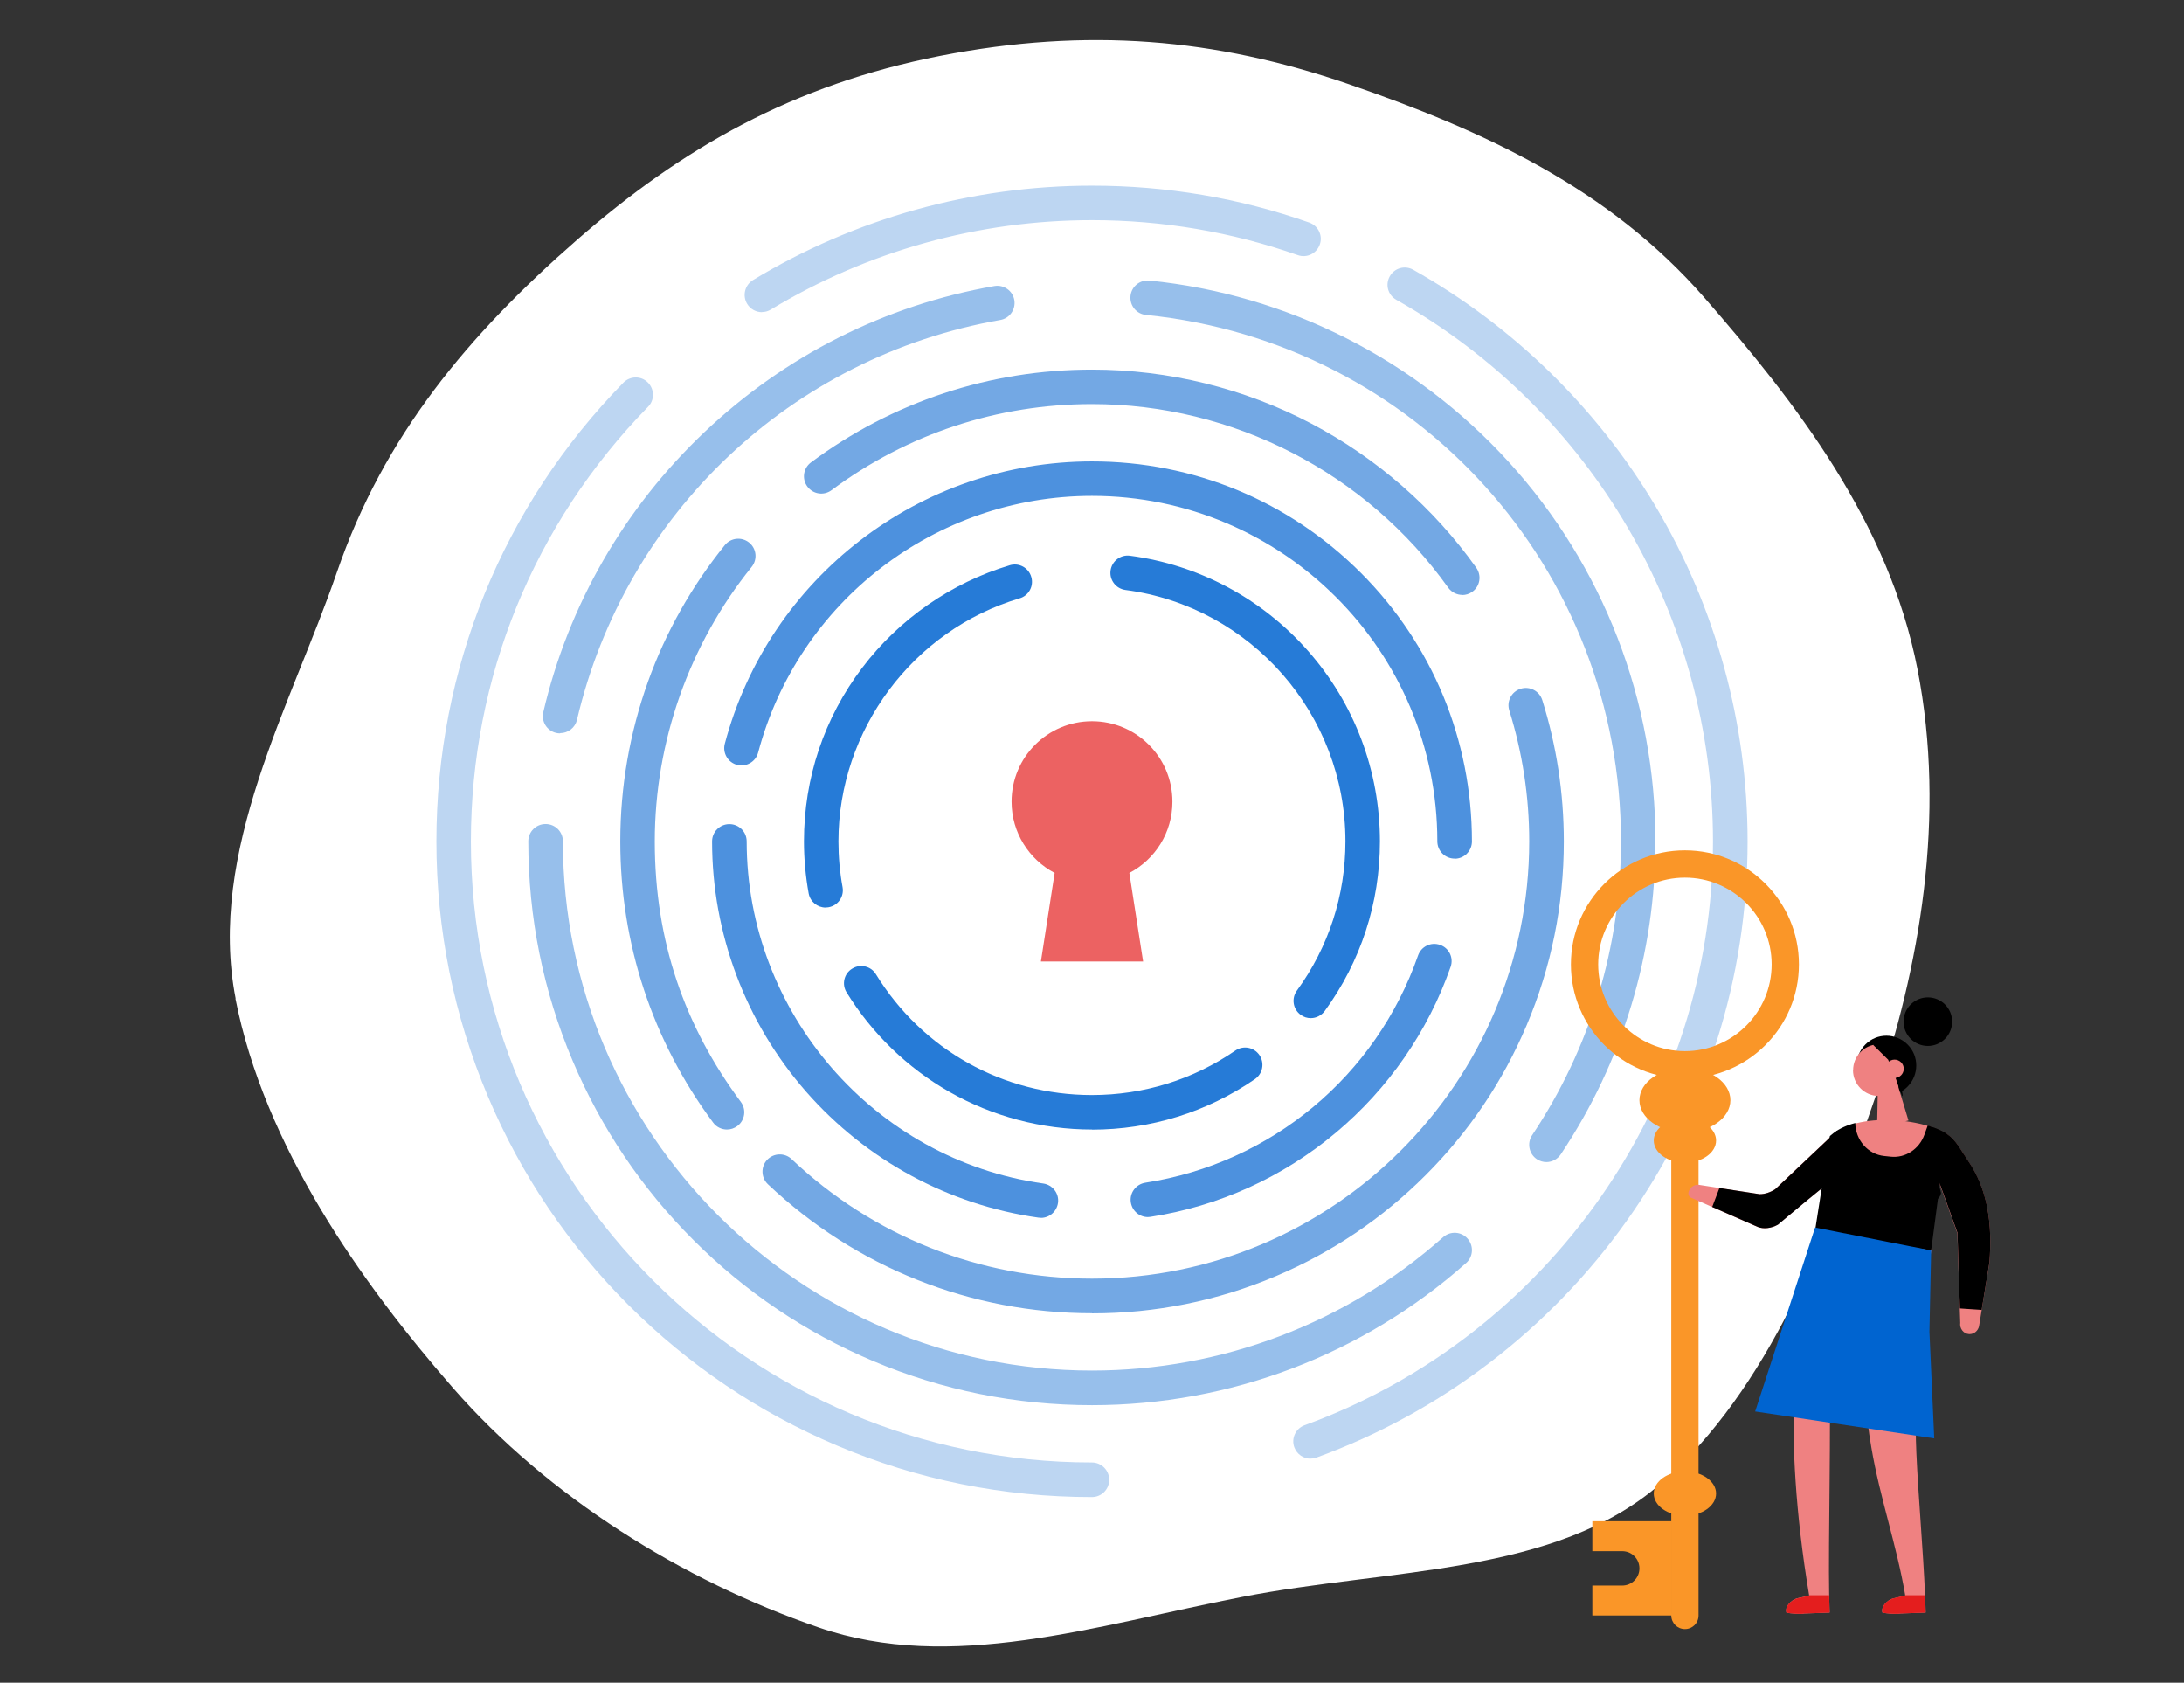<?xml version="1.0" encoding="UTF-8"?>
<svg id="text" xmlns="http://www.w3.org/2000/svg" viewBox="0 0 190.62 146.83">
  <rect x="0" y="0" width="190.62" height="146.83" fill="#333333" stroke="none"/>
  <defs>
    <style>
      .cls-1 {
        fill: #fff;
      }

      .cls-2 {
        fill: #ef8181;
      }

      .cls-3 {
        fill: #73a8e4;
      }

      .cls-4 {
        fill: #fa9628;
      }

      .cls-5 {
        fill: #bdd6f2;
      }

      .cls-6 {
        fill: #97bfeb;
      }

      .cls-7 {
        fill: #267bd7;
      }

      .cls-8 {
        fill: #e41e1e;
      }

      .cls-9 {
        fill: #4d91de;
      }

      .cls-10 {
        fill: #ec6262;
      }

      .cls-11 {
        fill: #0064d0;
      }
    </style>
  </defs>
  <path class="cls-1" d="m20.57,87.14c-2.51-12.85,4.87-25.67,8.84-37.22,4.1-11.92,11.46-20.7,20.95-28.99,9.2-8.03,18.86-13.54,31.71-16.06,12.85-2.51,24.03-1.52,35.58,2.45,11.92,4.1,22.79,9.13,31.08,18.62,8.03,9.2,16.12,19.61,18.63,32.46,2.51,12.85.22,25.98-3.75,37.53-4.1,11.92-9.18,25.25-18.67,33.53-9.2,8.03-23.71,7.37-36.56,9.89-12.85,2.51-25.37,6.64-36.92,2.66-11.92-4.1-23.64-11.42-31.93-20.91-8.03-9.2-16.46-21.12-18.98-33.97Z"/>
  <g>
    <g>
      <path class="cls-5" d="m95.31,130.63c-7.72,0-15.22-1.51-22.27-4.5-6.81-2.88-12.93-7.01-18.19-12.26-5.25-5.25-9.38-11.37-12.26-18.19-2.98-7.05-4.5-14.55-4.5-22.27,0-15.05,5.8-29.26,16.32-40.02.58-.59,1.54-.61,2.13-.02.59.58.61,1.54.02,2.13-9.97,10.19-15.46,23.65-15.46,37.91,0,29.89,24.31,54.2,54.2,54.2.83,0,1.51.67,1.51,1.51s-.67,1.51-1.51,1.51Z"/>
      <path class="cls-5" d="m114.39,127.28c-.62,0-1.19-.38-1.42-.99-.29-.78.12-1.65.9-1.93,21.32-7.77,35.64-28.24,35.64-50.94,0-19.55-10.59-37.65-27.64-47.26-.73-.41-.98-1.33-.57-2.05.41-.73,1.33-.98,2.05-.57,8.7,4.9,16,12.02,21.12,20.59,5.27,8.83,8.06,18.96,8.06,29.29,0,11.97-3.66,23.44-10.58,33.15-3.33,4.68-7.34,8.82-11.9,12.31-4.61,3.53-9.7,6.32-15.14,8.3-.17.06-.34.09-.52.09Z"/>
      <path class="cls-5" d="m66.5,27.24c-.51,0-1.01-.26-1.29-.73-.43-.71-.2-1.64.51-2.07,8.9-5.39,19.13-8.24,29.59-8.24,6.5,0,12.88,1.08,18.96,3.22.79.28,1.2,1.14.92,1.92-.28.79-1.14,1.2-1.92.92-5.76-2.02-11.8-3.05-17.96-3.05-9.91,0-19.6,2.7-28.03,7.8-.24.15-.51.22-.78.22Z"/>
      <path class="cls-6" d="m95.31,122.61c-6.64,0-13.08-1.3-19.15-3.87-5.86-2.48-11.12-6.02-15.64-10.54-4.52-4.52-8.06-9.78-10.54-15.64-2.57-6.07-3.87-12.51-3.87-19.15,0-.83.67-1.51,1.51-1.51s1.51.67,1.51,1.51c0,25.46,20.72,46.18,46.18,46.18,11.31,0,22.2-4.13,30.65-11.64.62-.55,1.58-.5,2.13.13.55.62.5,1.58-.13,2.13-9,7.99-20.6,12.4-32.65,12.4Z"/>
      <path class="cls-6" d="m134.98,101.4c-.29,0-.58-.08-.84-.25-.69-.46-.88-1.4-.42-2.09,5.08-7.6,7.76-16.46,7.76-25.64,0-23.79-17.82-43.54-41.46-45.94-.83-.08-1.43-.82-1.35-1.65.08-.83.82-1.43,1.65-1.35,12.06,1.22,23.2,6.86,31.39,15.86,8.24,9.07,12.78,20.82,12.78,33.08,0,9.78-2.86,19.22-8.27,27.31-.29.43-.77.67-1.25.67Z"/>
      <path class="cls-6" d="m48.89,63.99c-.11,0-.23-.01-.35-.04-.81-.19-1.31-1-1.12-1.81,2.19-9.35,7.06-17.8,14.08-24.45,7.04-6.67,15.78-11.07,25.29-12.73.82-.14,1.6.41,1.74,1.22.14.82-.41,1.6-1.22,1.74-18.22,3.19-32.72,16.88-36.95,34.89-.16.69-.78,1.16-1.47,1.16Z"/>
      <path class="cls-3" d="m127.63,51.91c-.47,0-.93-.22-1.23-.63-7.16-10.03-18.78-16.02-31.09-16.02-8.26,0-16.12,2.6-22.73,7.51-.67.5-1.61.36-2.11-.31-.5-.67-.36-1.61.31-2.11,7.14-5.3,15.62-8.1,24.53-8.1,6.67,0,13.3,1.63,19.16,4.72,5.68,2.99,10.65,7.33,14.38,12.57.48.68.33,1.62-.35,2.1-.27.19-.57.28-.87.28Z"/>
      <path class="cls-3" d="m63.45,98.56c-.46,0-.92-.21-1.21-.61-5.3-7.14-8.1-15.62-8.1-24.53,0-4.79.82-9.48,2.42-13.95,1.55-4.32,3.81-8.32,6.7-11.9.52-.65,1.47-.75,2.12-.23.65.52.75,1.47.23,2.12-5.45,6.75-8.46,15.26-8.46,23.96s2.6,16.12,7.51,22.73c.5.67.36,1.61-.31,2.11-.27.2-.59.3-.9.3Z"/>
      <path class="cls-3" d="m95.31,114.59c-10.57,0-20.62-4-28.29-11.26-.6-.57-.63-1.53-.06-2.13.57-.6,1.53-.63,2.13-.06,7.11,6.73,16.43,10.43,26.22,10.43,21.04,0,38.16-17.12,38.16-38.16,0-3.9-.59-7.74-1.74-11.42-.25-.79.19-1.64.99-1.89.79-.25,1.64.19,1.89.99,1.25,3.98,1.88,8.12,1.88,12.33,0,5.56-1.09,10.95-3.24,16.03-2.07,4.9-5.04,9.31-8.82,13.09-3.78,3.78-8.18,6.75-13.09,8.82-5.08,2.15-10.47,3.24-16.03,3.24Z"/>
      <path class="cls-9" d="m126.96,74.92c-.83,0-1.51-.67-1.51-1.51,0-16.62-13.52-30.14-30.14-30.14-13.66,0-25.64,9.21-29.14,22.4-.21.8-1.04,1.28-1.84,1.07-.8-.21-1.28-1.04-1.07-1.84,3.85-14.51,17.03-24.64,32.05-24.64,8.86,0,17.18,3.45,23.45,9.71,6.26,6.26,9.71,14.59,9.71,23.45,0,.83-.67,1.51-1.51,1.51Z"/>
      <path class="cls-9" d="m90.85,106.26c-.07,0-.14,0-.21-.01-7.84-1.11-15.04-5.01-20.28-10.99-5.29-6.04-8.21-13.8-8.21-21.84,0-.83.67-1.51,1.51-1.51s1.51.67,1.51,1.51c0,14.93,11.13,27.77,25.89,29.85.82.12,1.4.88,1.28,1.7-.11.75-.75,1.3-1.49,1.3Z"/>
      <path class="cls-9" d="m100.19,106.2c-.73,0-1.37-.53-1.49-1.28-.13-.82.44-1.59,1.26-1.72,11-1.7,20.13-9.3,23.81-19.83.28-.79,1.13-1.2,1.92-.92.79.27,1.2,1.13.92,1.92-1.97,5.62-5.43,10.62-10.01,14.46-4.63,3.89-10.23,6.43-16.19,7.35-.08.01-.16.02-.23.02Z"/>
      <path class="cls-7" d="m72.06,79.19c-.71,0-1.35-.51-1.48-1.24-.27-1.49-.41-3.01-.41-4.53,0-5.53,1.76-10.77,5.09-15.16,3.22-4.25,7.79-7.42,12.88-8.94.8-.24,1.64.22,1.87,1.02.24.8-.22,1.64-1.02,1.87-9.31,2.77-15.81,11.49-15.81,21.21,0,1.34.12,2.68.36,3.99.15.82-.39,1.6-1.21,1.75-.09.02-.18.02-.27.02Z"/>
      <path class="cls-7" d="m95.31,98.56c-4.37,0-8.68-1.14-12.45-3.29-3.66-2.09-6.76-5.09-8.97-8.68-.44-.71-.22-1.64.49-2.07.71-.44,1.64-.22,2.07.49,4.06,6.6,11.11,10.54,18.85,10.54,4.5,0,8.83-1.34,12.52-3.88.69-.47,1.62-.3,2.1.39.47.69.3,1.62-.39,2.1-4.2,2.89-9.12,4.41-14.23,4.41Z"/>
      <path class="cls-7" d="m114.41,88.84c-.31,0-.62-.09-.89-.29-.67-.49-.82-1.43-.33-2.11,2.77-3.8,4.24-8.31,4.24-13.03,0-11.06-8.25-20.49-19.2-21.93-.83-.11-1.41-.87-1.3-1.69.11-.83.87-1.41,1.69-1.3,5.99.79,11.51,3.73,15.53,8.29,4.06,4.59,6.29,10.5,6.29,16.64,0,5.36-1.67,10.48-4.82,14.8-.3.4-.75.62-1.22.62Z"/>
    </g>
    <path class="cls-10" d="m102.33,69.95c0-3.88-3.14-7.02-7.02-7.02s-7.02,3.14-7.02,7.02c0,2.7,1.53,5.05,3.76,6.22l-1.2,7.73h8.92l-1.2-7.73c2.24-1.17,3.76-3.52,3.76-6.22Z"/>
  </g>
  <g>
    <path class="cls-4" d="m137.11,84.15c0-5.49,4.46-9.95,9.95-9.95s9.95,4.46,9.95,9.95-4.46,9.95-9.95,9.95-9.95-4.46-9.95-9.95Zm17.52,0c0-4.18-3.4-7.57-7.57-7.57s-7.57,3.4-7.57,7.57,3.4,7.57,7.57,7.57,7.57-3.4,7.57-7.57Z"/>
    <path class="cls-4" d="m145.87,140.96v-47.78c0-.66.53-1.19,1.19-1.19s1.19.53,1.19,1.19v47.78c0,.66-.53,1.19-1.19,1.19s-1.19-.53-1.19-1.19Z"/>
    <ellipse class="cls-4" cx="147.06" cy="96" rx="3.97" ry="2.81"/>
    <ellipse class="cls-4" cx="147.06" cy="99.52" rx="2.72" ry="1.93"/>
    <ellipse class="cls-4" cx="147.06" cy="130.32" rx="2.72" ry="1.93"/>
    <path class="cls-4" d="m145.93,132.74h-6.95v2.61h2.61c.83,0,1.5.67,1.5,1.5h0c0,.83-.67,1.5-1.5,1.5h-2.61v2.61h6.95v-8.22Z"/>
  </g>
  <g>
    <path class="cls-2" d="m166.28,139.2v.03s-.53.13-.98.23c-.31.07-.63.28-.83.55-.16.21-.24.46-.17.7.33.09,1.38.15,1.54.08l2.23-.08c0-.23-.01-.47-.02-.7,0-.27-.02-.54-.03-.81-.17-3.99-.58-8.46-.76-12.44-.14-3.07.02-5.38.48-9.2-.01-.01-.83-.06-.85-.07-1.01-.65-.23-1.12-1.07-1.6-.3-.18-.61-.35-.92-.52-.42.68-1.18,1.05-2.02,1.11-.33,3.58-.07,6.78.45,9.81.75,4.43,2.21,8.51,2.96,12.92Z"/>
    <path class="cls-2" d="m155.92,140.71c.33.09,1.38.15,1.54.08l2.23-.08c0-.23-.01-.47-.02-.7,0-.24-.02-.52-.02-.81-.09-4.73.19-15.37,0-19.38-.14-3.07,2.27,1.55,2.73-2.27-.01-.01-.83-.06-.84-.07-1.01-.65-.23-1.12-1.07-1.6-.3-.18-.61-.35-.92-.52-.43.68-.78-.45-1.61-.39-.33,3.58-.59,2.26-.08,5.28-.97-5.72-2.42,4.32.04,18.94v.03s-.52.13-.98.23c-.31.07-.63.28-.83.55-.16.21-.24.46-.17.7Z"/>
    <path class="cls-2" d="m147.61,104.51l1.81.8,3.99,1.75c.5.2,1.17.13,1.76-.2,0,0,5.14-4.34,5.49-4.41,0,0,.02-.02.03-.02,0,0,0,0,0-.01.07-.09.16-.18.24-.27.07-.08.16-.21.2-.27.05-.11.11-.24.17-.31.01-.04.03-.09.04-.13,0,0,0-.01,0-.01-.02.03-.04-.02.02-.16,0-.15-.02-.29-.03-.43,0-.01,0-.02,0-.04-.03-.09-.04-.13-.04-.14,0,0,0,0,0,.01,0-.02-.01-.05-.02-.07-.06-.19-.13-.37-.2-.54-.21-.49-.46-.96-.72-1.41l-5.41,5.11c-.42.28-.91.44-1.36.44l-3.52-.54-1.81-.28c-.28-.03-.6.13-.77.39,0,0,0,0,0,.01-.2.3-.14.63.14.75Z"/>
    <path class="cls-2" d="m157.58,112.86c.72.1,1.44.26,2.16.42.89.2,1.77.39,2.65.6.49.04,1.37.1,1.37.1-.01.07-.02.15-.03.23.9.22,1.8.46,2.69.72.04.01.08.03.12.04.45-.02.9-.05,1.34-.1.18-1.95.4-3.87.67-5.74.06-.41-1.27-3.27-1.21-3.67.06-.4.27-.54.53-.6.56-.13-.48.14-.3-.73,0,0,1.47-1.47,1.5-1.4.23.56,1.77,4.88,1.77,4.88l.16,5.12.05,1.47.04,1.22c-.07.5.28.96.76.99.03,0,.06,0,.09,0,.37-.01.7-.29.79-.68l.23-1.41.68-4.16c.24-3.25-.08-6.28-1.9-8.91-.65-.95-1-1.74-1.82-2.29-.09-.06-.18-.11-.28-.17-.32-.17-.68-.32-1.07-.45-.1-.03-.19-.06-.29-.09-1.87-.57-4.37-.73-6.32-.22-.54.14-1.05.34-1.48.59-.01,1.86-.18,3.75-.74,5.51-.05,1.06-.07,2.13-.2,3.2-.23,1.94-1.72,3.69-1.91,5.39,0,.05-.02.11-.03.16Z"/>
    <path d="m158.4,107.52l.33.05,9.82,1.54,1.34-10.18c-.09-.06-.18-.11-.28-.17-.39-.21-.86-.39-1.36-.55l-.28.78c-.45,1.28-1.67,2.08-2.95,1.94l-.57-.06c-1.42-.15-2.5-1.39-2.52-2.88h0c-.73.19-1.38.48-1.9.88-.11.09-.22.17-.32.26l-1.19,7.6-.12.78Z"/>
    <path d="m167.14,102.29l.74,2.54c.56-.13,1.36.14,1.53-.73,0,0-.36-1.47-.33-1.4.23.56,1.77,4.88,1.77,4.88l.16,5.12.05,1.47,1.9.13.68-4.16c.24-3.25-.08-6.28-1.9-8.91-.65-.95-1-1.74-1.82-2.29-.09-.06-.18-.11-.28-.17-.32-.17-.68-.32-1.07-.45l-1.4,3.98Z"/>
    <circle cx="168.26" cy="89.16" r="2.12" transform="translate(-22.16 89.45) rotate(-28.01)"/>
    <path d="m162.81,94.82c1.02,1.02,2.67,1.02,3.68,0s1.02-2.67,0-3.68c-1.02-1.02-2.67-1.02-3.68,0-1.02,1.02-1.02,2.67,0,3.68Z"/>
    <path class="cls-2" d="m161.73,93.38c0,1.24,1.01,2.25,2.25,2.25.5,0,.95-.16,1.33-.43.56-.41.93-1.07.93-1.82,0-1.25-1.01-2.25-2.25-2.25-.05,0-.1,0-.14,0-1.18.07-2.11,1.05-2.11,2.25Z"/>
    <path d="m163.33,90.9c.23-.01.49-.06.74-.12.1.05.22.08.36.08.09,0,.17-.01.25-.04l.94.64c.69.38,1.17,1.12,1.17,1.97,0,.67-.29,1.27-.75,1.68-.1.11.1.45-.02.54l-1.22-3.18-1.4-1.38c-.05-.06.18.16.14.09.02,0-.23-.29-.21-.29Z"/>
    <polygon class="cls-2" points="165.37 93.79 166.57 97.77 163.83 98.49 163.9 94.88 165.37 93.79"/>
    <path class="cls-2" d="m164.56,93.26c0,.44.36.8.8.8s.8-.36.8-.8-.36-.8-.8-.8-.8.36-.8.8Z"/>
    <polygon class="cls-11" points="168.82 125.51 153.19 123.16 158.42 107.11 168.55 109.11 168.4 116.21 168.82 125.51"/>
    <path d="m149.43,105.31l3.99,1.75c.5.2,1.17.13,1.76-.2,0,0,5.14-4.34,5.49-4.41,0,0,.02-.02.03-.02,0,0,0,0,0-.01.07-.09.16-.18.24-.27.07-.08.16-.21.2-.27.05-.11.11-.24.17-.31.01-.04.03-.09.04-.13,0,0,0-.01,0-.01-.02.03-.04-.02.02-.16,0-.15-.02-.29-.03-.43,0-.01,0-.02,0-.04-.03-.09-.04-.13-.04-.14,0,0,0,0,0,.01,0-.02-.01-.05-.02-.07-.06-.19-.13-.37-.2-.54-.21-.49-.46-.96-.72-1.41l-5.41,5.11c-.42.28-.91.44-1.36.44l-3.52-.54-.63,1.66Z"/>
    <path class="cls-8" d="m164.47,140.01c-.16.21-.24.46-.17.7.33.09,1.38.15,1.54.08l2.23-.08c0-.23-.01-.47-.02-.7,0-.27-.02-.54-.03-.81h-1.74s0,.03,0,.03c0,0-.53.13-.99.23-.31.07-.63.28-.83.55Z"/>
    <path class="cls-8" d="m155.92,140.71c.33.09,1.38.15,1.54.08l2.23-.08c0-.23-.01-.47-.02-.7,0-.24-.02-.52-.02-.81h-1.75s0,.03,0,.03c0,0-.53.13-.99.23-.31.07-.63.28-.83.55-.16.21-.24.46-.17.7Z"/>
  </g>
</svg>